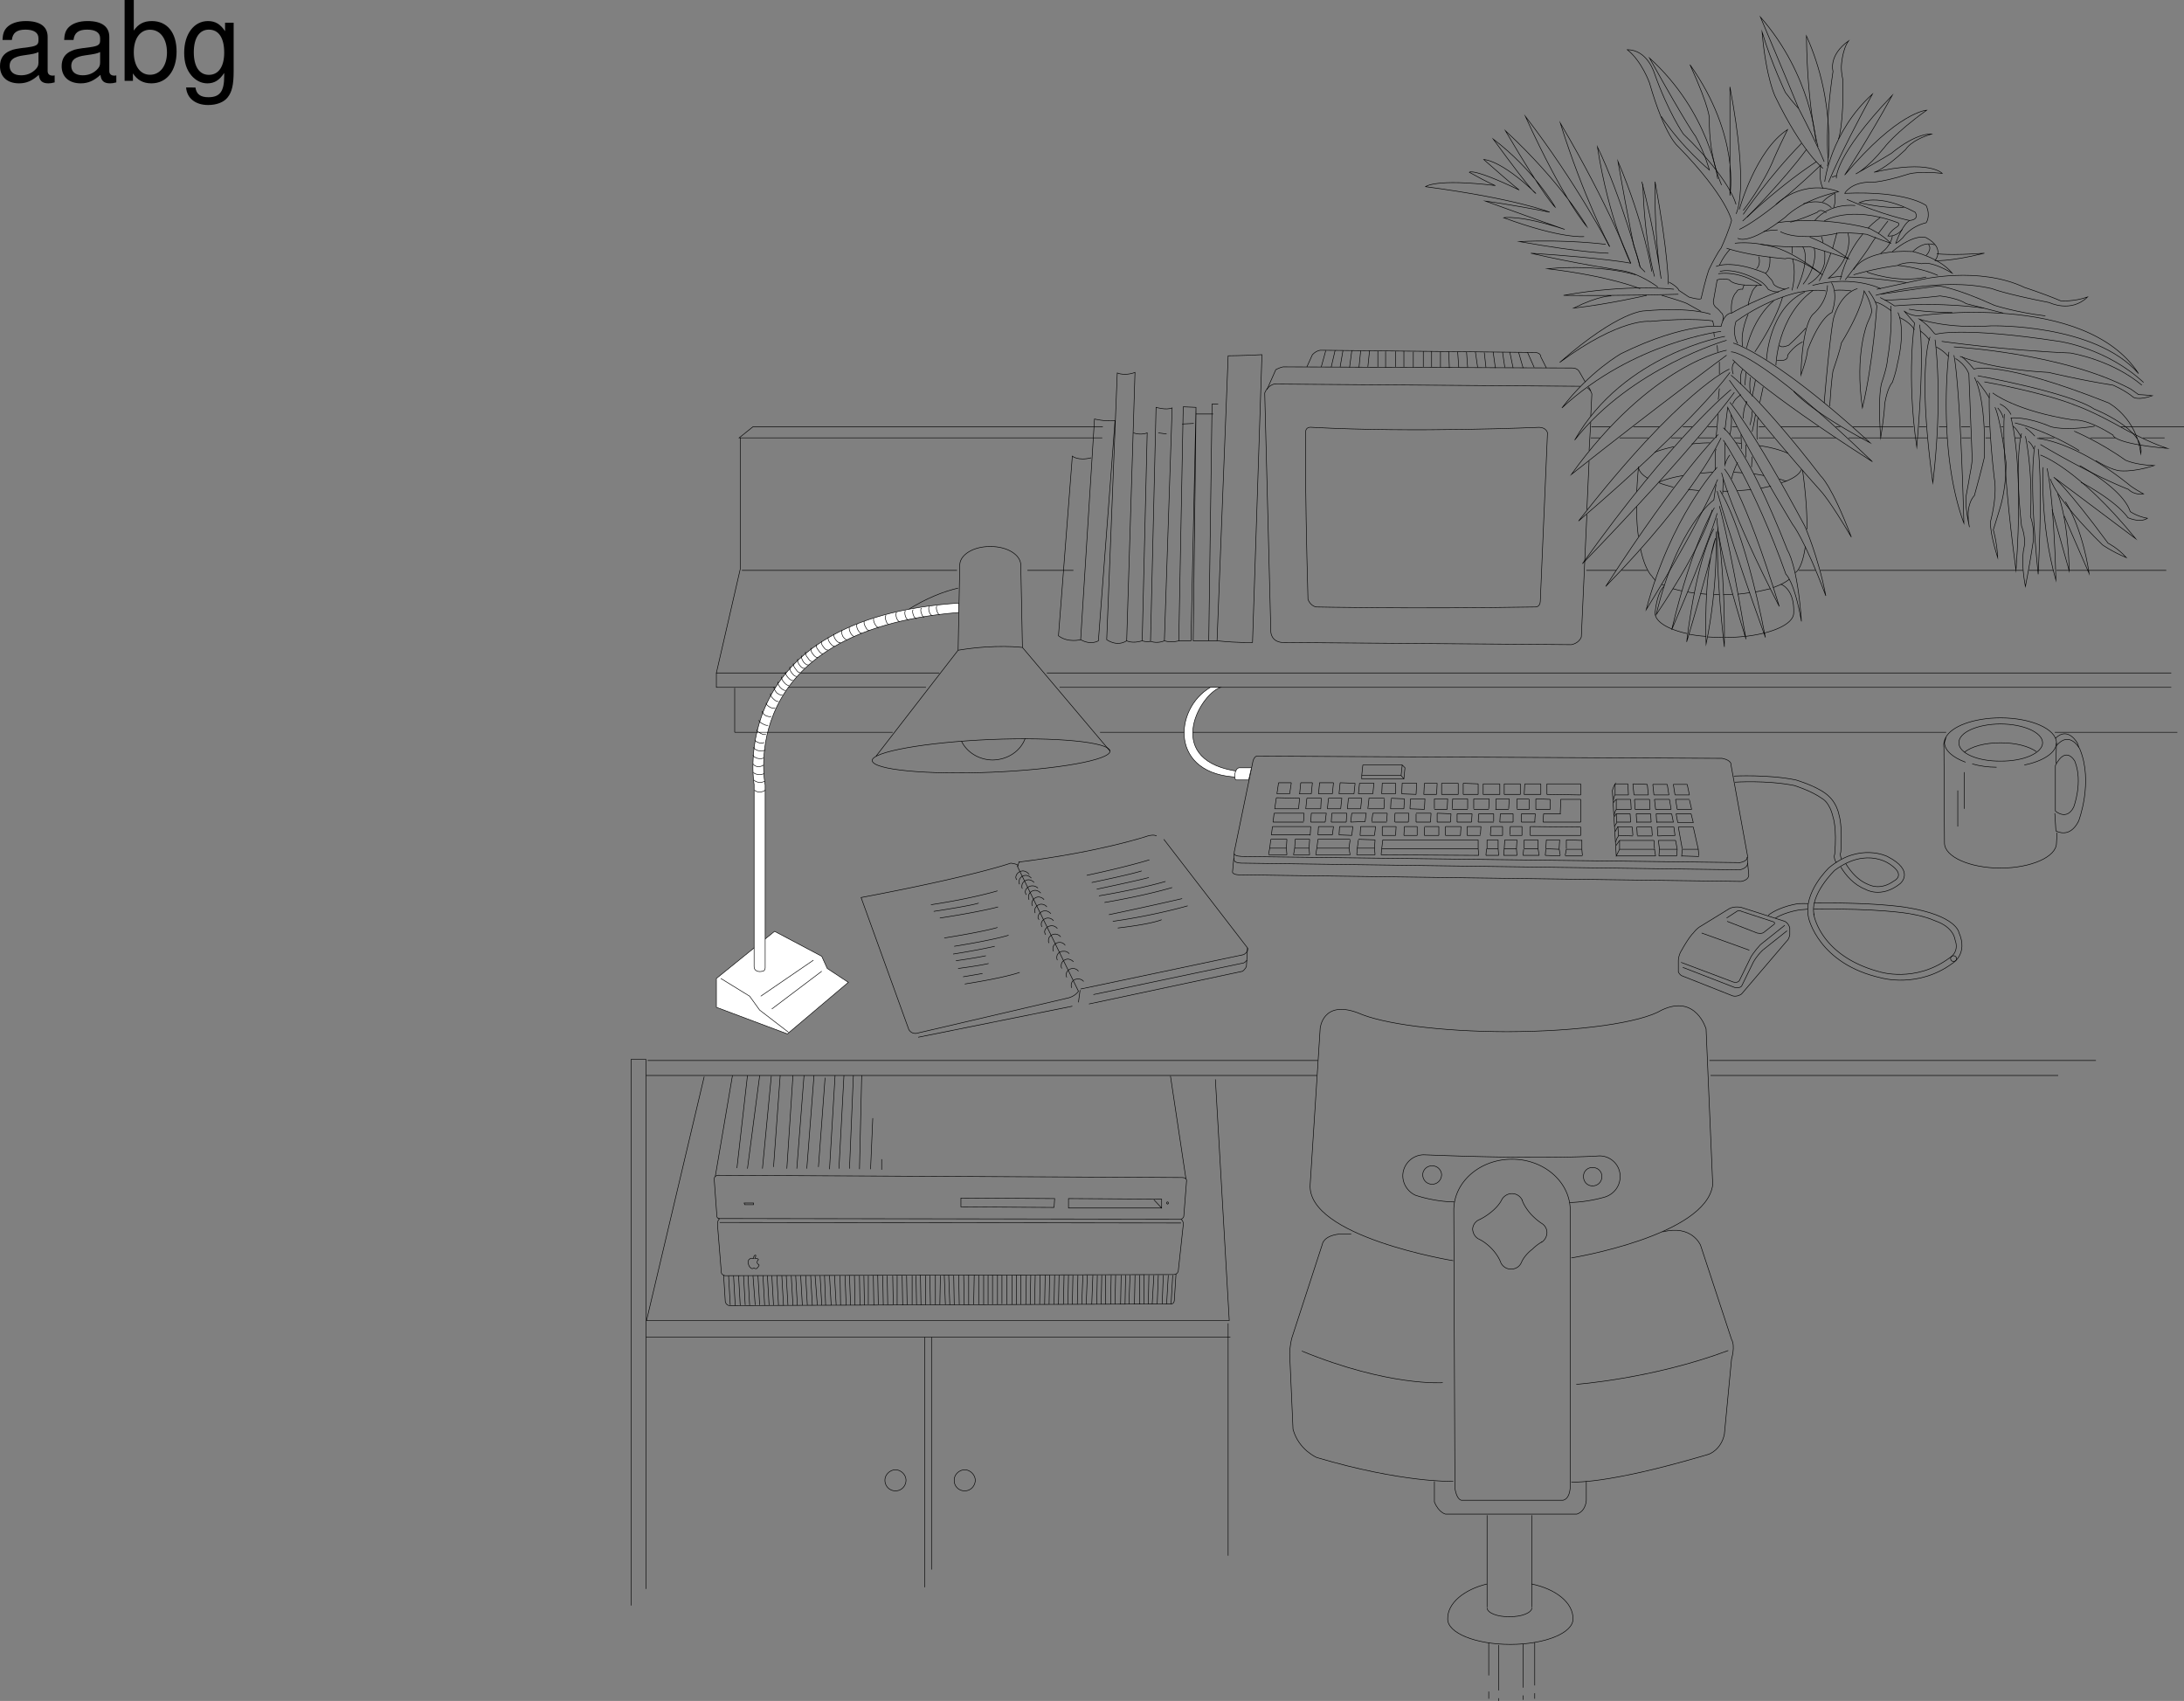 <svg xmlns="http://www.w3.org/2000/svg" xmlns:xlink="http://www.w3.org/1999/xlink" width="393.906" height="306.766"><rect width="100%" height="100%" fill="#808080" stroke="none"/><defs><path id="a" d="M10.703-.984c-.187.046-.265.046-.36.046-.577 0-.905-.296-.905-.828v-6.156c0-1.86-1.36-2.86-3.938-2.86-1.547 0-2.766.438-3.484 1.22-.47.546-.672 1.14-.72 2.187h1.688c.141-1.281.891-1.86 2.454-1.86 1.515 0 2.343.547 2.343 1.547v.454c-.015.718-.375.968-1.734 1.156-2.36.297-2.734.375-3.36.64C1.454-4.921.845-4 .845-2.64.844-.734 2.156.453 4.28.453 5.594.453 6.656 0 7.844-1.078 7.954 0 8.484.453 9.562.453c.36 0 .579-.031 1.141-.172zM7.781-3.297c0 .563-.156.89-.656 1.36-.688.625-1.5.937-2.484.937-1.297 0-2.063-.625-2.063-1.688 0-1.093.719-1.656 2.516-1.906 1.781-.25 2.125-.328 2.687-.593zm0 0"/><path id="b" d="M1.078-14.578V0h1.5v-1.344C3.375-.125 4.438.453 5.906.453c2.75 0 4.547-2.25 4.547-5.734 0-3.407-1.687-5.5-4.469-5.5-1.437 0-2.468.547-3.25 1.719v-5.516zm4.578 5.36c1.86 0 3.063 1.624 3.063 4.124 0 2.375-1.235 4-3.063 4-1.781 0-2.922-1.61-2.922-4.062 0-2.469 1.141-4.063 2.922-4.063zm0 0"/><path id="c" d="M8.078-10.484v1.53C7.234-10.218 6.313-10.78 5-10.78 2.453-10.78.703-8.42.703-5.061c0 1.765.422 3.046 1.313 4.109.78.906 1.78 1.406 2.859 1.406 1.266 0 2.172-.547 3.047-1.875v.547c0 2.797-.781 3.828-2.86 3.828-1.421 0-2.156-.547-2.328-1.75H1.047C1.203 3.141 2.734 4.36 5.016 4.36c1.546 0 2.828-.5 3.5-1.343.796-.97 1.109-2.282 1.109-4.735v-8.765zm-2.922 1.25c1.766 0 2.766 1.468 2.766 4.14 0 2.532-1.016 4.016-2.766 4.016-1.718 0-2.718-1.5-2.718-4.078 0-2.563 1-4.078 2.718-4.078zm0 0"/></defs><path d="m113.805 191.067 18.703-58.902"/><path fill="none" stroke="#000" stroke-miterlimit="10" stroke-width=".1" d="M222.605 153.965c.028.2.227.43 1.403.5"/><path fill="none" stroke="#000" stroke-miterlimit="10" stroke-width=".1" d="m222.305 157.165.3-3.2c-.015-.172 0-.3 0-.3l3.403-16.5c.36-1.016.898-.797.898-.797l83.7.398c1.812.367 1.601 1.2 1.601 1.2l3 16.5c-.04.937-1.402 1.1-1.402 1.1l-89.797-1.1"/><path fill="none" stroke="#000" stroke-miterlimit="10" stroke-width=".1" d="M315.207 155.665c-.04.964-1.402 1.203-1.402 1.203l-89.598-1.203m0 0h-.3c-1.739-.04-1.302-.899-1.302-.899"/><path fill="none" stroke="#000" stroke-miterlimit="10" stroke-width=".1" d="m315.105 154.567.301 3.2c.008 1.026-1.398 1.198-1.398 1.198l-83.301-1.097m0 0-6.902-.102c-1.344.067-1.59-.418-1.5-.601m8.3-16h2.301m1.699 0h2.102m5 0 2.7.101m12.499 0h2.301m.801 0h3m.898 0 2.7.102m.902 0h3m.797 0h2.902m.801 0h2.898m1.102 0h6.097m6.2 0h2.3m.903 0 2.597.097m1 0h2.602m1.098 0h2.5m-74 1.7h2.3m1.7 0h2.203m1.297 0h2.5m1.203 0h2.699m.801 0h2.597m1.602 0h2.5m1.098 0 2.601.101m4.602 0h3m.898 0h2.7m4.699 0h2.902m4.801 0 6.097.102m6.2 0h2.402m1 0h2.598m1 0h2.703m1.097 0h2.602m-74.5.5 4.2.097m8.8 0h2.398m5.301 0 2.399.102m1.101 0h2.602m1.699 0h2.398m.903 0h2.699m1.098 0h2.8m1.2 0h2.402m1.398 0h2.2m1.203 0 2.597.098m11.903 0h2.597m.7 0h2.703m.898 0h2.7m1.101 0h2.5m-74.801 1.703h4.301m1.301 0h2.699m1.199 0h2.399m1.203 0h2.398m1.399 0h2.8m1.2 0h2.402m1.098 0 2.601.097m1.801 0h2.3m.899 0h2.801m1.098 0h2.703m1.199 0h2.398m1.5 0h2.2m1.203 0h2.597m11.903 0h2.699m.699 0h2.7m.999 0h2.801m1.102 0h2.597m-75.3.7h5.402m5 0h2.7m4.698 0h2.602m1.398 0h2.5m1.301 0h2.7m1.101 0 2.5.101m1.098 0h2.703m1.199 0h2.7m1.198 0h2.301m1.5 0h2.5m1.5 0h3.102m10 0h2.5m1.097 0h2.602m1 0h2.8m.798 0h2.703m-75.403 1.5h5.5m1.301 0h2.602m1.097 0h2.7m4.601 0h2.7m1.499 0h2.403m1.398 0h2.602m1.199 0h2.398m1.2 0h2.601m1.199 0h2.801m1.102 0h2.398m1.5 0h2.5m1.399 0h6.8m6.5 0h2.5m1.102 0h2.598m4.8.102h2.801m-75.898.699h6.898m1.399 0h2.703m1.097 0h2.403m1.398 0h2.7m1.199 0h2.5m1.5 0h2.3m1.301 0h2.602m1.199 0h2.8m1.098 0h2.5m1.801 0h2.102m1.398 0h2.102m1.5 0 9.097.098m6.7 0h2.601m.801 0h2.7m4.8 0h2.7m-76.102 1.402h7m1.402 0h2.598m1.203 0 2.297.098m1.5 0h2.601m1.399 0h2.402m1.5 0h2.398m1.301 0h2.602m1.199 0h2.7m1.198 0h2.403m1.797 0h2.203m1.297 0h2.203m1.5 0h9.097m6.801 0 2.602.101m.797 0h2.703m-68.801.602h2.898m1.5 0h2.602m1.5 0h5.8m1.501 0 3 .097m1.398 0h17.2m1.601 0h2m1.199 0h2.2m1.3 0h2.5m1.5 0h2.399m1.203 0 2.797.102m6.8 0h6.2m.8 0h3.102m-73.199 1.398h3m1.5 0h2.597m1.403 0h5.797m1.5 0h3.101m20.301.102h2m1.098 0h2.203m1.398 0h2.5m1.399 0 2.402.098m1.301 0h2.797m6.8 0h6.403m.797 0h3.203m.797 0h3m-77.5 1h3.3m1.2 0h2.902m1.098 0h6.203m1.199 0h3.3m1.098 0 17.602.101m1.301 0h2.297m.902 0h2.398m1.102 0h2.898m1.102 0 2.7.102m.898 0h3.101m6.102 0h7.097m.602 0h3.2m.898 0 3.101.097m-75.801-13.3-.3 2m-.098.703-.3 2m-.102.797-.2 1.601m-.097.801-.203 1.5m-.098.801-.2 1.597-.202 1.102m4.101-12.902-.3 2m1.8.8-.199 1.903m2.199 3.199-.101 1.598m-1.7-9.5-.199 2m2.301-2-.2 2m1.298 0 .203-2h2.5m0 0-.203 2m1.402-2-.2 2m2.899-1.899-.199 1.899m58.5 32.101v-2.101a3.93 3.93 0 0 1 .598-1.797c1.402-2.508 2.101-3.102 2.101-3.102.723-.93 1.301-1.2 1.301-1.2l5.2-3.198c1-.508 2.198-.203 2.198-.203l7.801 2.5c.727.386.899 1.203.899 1.203v1.199c-.172.883-.5 1.098-.5 1.098l-8.2 9.601c-.953.645-1.699.3-1.699.3l-9.101-3.6c-.465-.278-.598-.7-.598-.7zm0 0"/><path fill="none" stroke="#000" stroke-miterlimit="10" stroke-width=".1" d="m321.906 166.868-4.398 3.5c-1.113 1.195-1.703 2.199-1.703 2.199l-2.098 4.3c-.457.54-1.2.2-1.2.2l-9.3-3.5"/><path fill="none" stroke="#000" stroke-miterlimit="10" stroke-width=".1" d="m322.305 167.868-4.399 3.5c-1.168 1.129-1.699 2.199-1.699 2.199l-2.102 4.3c-.511.473-1.3.2-1.3.2l-9.297-3.602m3.398-6.199 8.602 3.102m-4.102-5.801 2-1.3c.36-.122.7.1.7.1l5.8 1.9c.27.14.102.398.102.398l-1.903 1.5c-.382.304-1.199.101-1.199.101l-5.398-2.101m1.398-25.098s5.7-.399 10.7.598c0 0 3.152.968 5.101 2.402m0 0s1.293.629 1.898 3.3c0 0 .723 1.895.301 6.7-.219.453.102 1.2.102 1.2m-1.102 1.198s-4.816 4.489-3.699 9.102m5.801-9.199c.89 1.511 2.383 3.207 4.398 4 0 0 2.828 1.765 6.301-1 0 0 2.813-2.293-2.3-4.903 0 0-5.005-2.55-10.5 2"/><path fill="none" stroke="#000" stroke-miterlimit="10" stroke-width=".1" d="M331.008 155.266c.047.086.129.18.199.3m-5 10.001s1.777 8.305 13.098 10.8c0 0 6.61 1.923 12.8-2.6 0 0 2.946-1.665 1.2-5.602 0 0-.418-3.036-9.399-4.5m-17.801-.7c-.546-.03-1.117-.015-1.699 0m0 0s-3.246.395-5.5 2.102m1.301.5c2.105-1.219 4.598-1.5 4.598-1.5.406-.031.816-.043 1.203-.102"/><path fill="none" stroke="#000" stroke-miterlimit="10" stroke-width=".1" d="M344.305 164.766c2.043.34 3.562.785 4.703 1.3m0 .001c3.414 1.148 3.597 3.398 3.597 3.398.872 2.34-1 3.301-1 3.301m0 0c-6.183 4.567-12.597 2.5-12.597 2.5"/><path fill="none" stroke="#000" stroke-miterlimit="10" stroke-width=".1" d="M352.305 173.368c.332.043.566-.192.601-.5a.59.59 0 0 0-.601-.5c-.246 0-.477.234-.5.5.023.308.254.543.5.5zm-13.297 1.898c-10.899-2.894-11.903-10.5-11.903-10.5m16.801-1.101s-5.402-.946-16.699-.797"/><path fill="none" stroke="#000" stroke-miterlimit="10" stroke-width=".1" d="M327.207 165.067c-.937-3.668 3.7-8.102 3.7-8.102"/><path fill="none" stroke="#000" stroke-miterlimit="10" stroke-width=".1" d="M327.105 163.965c11.598-.183 17.2.801 17.2.801m-13.399-7.801c5.926-4.394 10.102-1 10.102-1m0 0c2.77 1.918.597 2.903.597 2.903m0 0c-2.496 1.816-4.5.699-4.5.699m-5-4.602c.02-.008 0-.03 0-.097 0 0-.312-.692-.097-1.203.324-4.793-.301-6.598-.301-6.598-.43-2.25-1.8-3.402-1.8-3.402-.274-.293-.7-.598-.7-.598-1.98-1.442-5.3-2.402-5.3-2.402-4.981-1.028-11.2-.7-11.2-.7"/><path fill="none" stroke="#000" stroke-miterlimit="10" stroke-width=".1" d="M332.906 155.766c.903 1.461 2.297 3.117 4.2 3.8m-93.899-15.601-.2 1.903m2.598-1.903-.199 1.903m-3.601 0 .203-1.903h-2.403m0 0-.199 1.903m-3.699-1.903-.2 1.903m2.7 0 .098-1.903h-2.598m-.5 2.7-.102 1.5m1.403-1.5-.102 1.601m-4.301 3.102-.097 1.597.097 1.2m1.5-2.797-.097 1.597m2.699-1.597-.102 1.597m1.602-1.597-.2 1.597m.298-3.898-.098 1.5m1.301-2.301.199-1.601h-2.7m3.7 0-.102 1.601m.403.801-.203 1.5m1.3-1.5-.097 1.5m2.5-1.5-.203 1.598m-.899-4-.101 1.601m1-1.601-.2 1.601m0 0 2.602-.101.2-1.5h-2.602m1.601 2.402-.101 1.598m-1.797.8-.203 1.5m1.703-1.5-.203 1.5m3.203-1.5-.102 1.5m.199-3.898-.199 1.598m-.301-4-.199 1.5m-.699-2.297.2-1.801v-.102h2.8m-2.102-.8.2-1.899h-2.598m4.5 2.801-.102 1.8m1.301-1.8-.101 1.8m.902-2.702v-1.899h-2.402l-.098 1.899m4.098.902-.098 1.8m.898.798-.097 1.601m-2.403-1.601-.097 1.601m-1.301-1.601-.102 1.5m-.8.902v1.598m.101.8-.199 1.602h17.398m-14.8-4-.098 1.598m1.598-1.598-.098 1.598m2.398-1.598v1.598m1.301-1.5v1.5m2.602-1.598v1.598m-1.403-4-.097 1.601m-2.602-1.5v1.5m-1-4.199-.101 1.8m2.703-1.8-.102 1.898m-1.5-2.699.102-1.898v-.102h-2.602l-.101 1.899m51.5-1.7.402 1.903m0 .898.398 1.7m-.097.8.398 1.602m0 .797.899 4m-4.5-11.7.3 1.903m.102.797.3 1.8m-.202.801.3 1.602m.102.797.7 3.902m-1.2-1.5.3 1.598m-3.601-4h3l.2 1.5-3.098.101m2.5-4 .297 1.5h-3m2.3-4.101.301 1.8m-.699-4.5.3 1.903m-2.902-1.903.2 1.903m.101.797.2 1.8m.101.801.098 1.602m.101.797.102 1.601m.097.801.2 1.598m-1-1.598.101 1.5m-.5-3.902.102 1.5m-.301-3.899.098 1.5m-.297-4.101.098 1.8m-.501-4.5.2 1.903m-2.797-2 .199 2m.098.797.101 1.8m-.801-1.8.102 1.8m-.602-4.597.102 2m1.398 3.398.102 1.602m-1.199-1.602.098 1.5m.3.899.102 1.5m.699-1.5.098 1.5m-10.2-9.297v2m6.2-.102v-1.898a5.456 5.456 0 0 0-.5 1.199l.703 11.8.597-1.202m-.597-9v1.8m0 .801.098 1.602m.499 3.199v1.598m-.3-4.098.101 1.7m-6.801-6.602v4.101m0 .899v1.5m.2.8v1.7m-28.399-11.899-.101 1.899v.101h2.3m.102-2-.102 2m.903-2v2m1.097.801-.097 1.898m-2.301-1.898v1.8m.5.798v1.601m2.5-1.5-.102 1.5m.403-4.199-.102 1.8m1.102-4.601v2m.898-2v2m.801.801v1.8m-1.902.899v1.5m-2.098.801v1.598m2.801-1.598-.102 1.598m1.199-1.598v1.598m.903-3.899-.102 1.5m1.199 3.199v1.602m.5-4-.097 1.5m-.403-9.199v1.898m3.903-1.898v1.898h-3v-1.898m3.797 0v1.898m2.902-1.898v1.898m-.602.801v1.8m-1.398-1.8-.102 1.8m-2.3-1.8v1.898m-1.2-1.898-.097 1.8m-2.703-1.8v1.8m.902.899-.102 1.5m2.801-1.5v1.399m1.199-1.399-.097 1.5m2.398-1.5v1.5m-4.699 3.199v1.602m.699-4-.101 1.598m2.203-1.598v1.598m-.801.8v1.602m1.199-1.602-.101 1.602m2.3-1.602-.097 1.602m-1.102-4-.101 1.5m2.203-1.5v1.598m.398.8v1.602m.102-11.699-.102 1.898h3m0-1.898v1.898m1.102-1.898v1.898m.597.899v1.8m-2.597-1.898v1.898m-1.203-1.8v1.8m-1.399.801v1.5m2.5-1.5-.101 1.5m1.601-1.5-.101 1.5m3.101-1.5.102-2.601h3.597m-9.097 4.902v1.598m1.398.8v1.602m1.5-1.602-.101 1.602m2.5-1.602-.098 1.602m1.301-1.602v1.602m-37.301-11.801-.2 1.899m.798-5.2h7.101m-7.301 1.903h7.102m.5.597.2-2-.5-.5-.2 1.903.5.597h-7.602v-.597l.2-1.903m-9.7 15 .102 1.2m-2.699-1.2-.203 1.2m4.203-1.2-.203 1.2m6-1.2.203 1.2m1.297-1.2-.098 1.2m3.199-1.2.102 1.2m1.199-1.098-.102 1.098m17.5-1.098.102 1.2m1.398-1.2-.097 1.2m2.199-1.2.098 1.2m3.203-1.2.098 1.2m3.8-1.2.2 1.2m-6.301-1.2-.098 1.2m3.598-1.102-.098 1.101m4.098-1.101-.098 1.101m3.801-1.101-.203 1.101m-1.098-1.199.2 1.2m3.898-1.102.101 1.101m13-1.101.2 1.203m.699-1.203-.098 1.203m3.301-1.203-.102 1.203m1-1.102-.101 1.2m3-1.301.101 1.203"/><path fill="none" stroke="#000" stroke-miterlimit="10" stroke-width=".1" d="M291.305 143.266c-.301.547-.297 1-.297 1m.5-.101c-.434.359-.5.601-.5.601m.898 6c-.386.488-.5 1.102-.5 1.102m.102-5.903c-.309.48-.403 1.102-.403 1.102m.403-.301c-.336.516-.301.5-.301.5m.398 1.102c-.355.488-.398.699-.398.699m.598 0c-.313.574-.5.898-.5.898m.8 1.602c-.367.48-.597.898-.597.898m-5.203-82.5c.691.399.8 1.102.8 1.102l-.199 4m0 1.098-.3 5.101m-.001 1.899-.398 8.8m0 .801-1 22.102c-.437 1.199-1.8 1.398-1.8 1.398l-52.2-.398c-1.969-.192-2-1.903-2-1.903l-1.102-43.097c.547-1.371 1.7-1.602 1.7-1.602l55.203.399"/><path fill="none" stroke="#000" stroke-miterlimit="10" stroke-width=".1" d="M236.605 77.067c18.547 1.004 41 0 41 0 1.32.027 1.5 1 1.5 1l-1.3 30.398c-.047.977-.797 1-.797 1-22.633.368-39.602 0-39.602 0-1.152-.218-1.5-1.398-1.5-1.398-.629-22.594-.398-30.402-.398-30.402.16-.766 1.097-.598 1.097-.598zm-8.097-6.801 1.597-3.601c.692-.383 1.301-.5 1.301-.5l52.2.203c.874.007 1.199.597 1.199.597l1.101 1.903m.602.898.398.7"/><path fill="none" stroke="#000" stroke-miterlimit="10" stroke-width=".1" d="m235.707 66.165 1-2.2c.836-.875 1.598-.8 1.598-.8l38.601.402c1.047.082 1 .8 1 .8l1 2m-3.398-2.8 1.199 2.7m-2.801-2.7.801 2.8m-2.402-2.902.601 2.903m-1.898-2.801.398 2.7m-2.101-2.802.402 2.903m-2-2.801.3 2.7m-1.902-2.802.403 2.801m-2-2.801.199 2.801m-1.801-2.801.2 2.801m-1.801-2.801.101 2.903m-1.601-2.903v2.801m-1.598-2.898v2.797m-1.5-2.797v2.797m-1.801-2.7v2.801m-1.699-2.898v2.797m-1.5-2.797v2.797m-1.801-2.797v2.898m-1.398-3v2.899m-1.5-2.899-.301 2.899m-1.301-2.899-.3 3m-1.301-3-.399 3m-1.199-3-.5 2.899m-.902-3-.7 3m-1-2.899-.8 2.899m122.5 71.101c4.187.043 7.57-1.46 7.601-3.3-.031-1.876-3.414-3.38-7.601-3.4-4.164.02-7.547 1.524-7.5 3.4-.047 1.84 3.336 3.343 7.5 3.3zm0 0"/><path fill="none" stroke="#000" stroke-miterlimit="10" stroke-width=".1" d="M365.105 137.965c3.418-.687 5.774-2.23 5.801-4-.027-2.488-4.531-4.488-10.101-4.5-4.864.012-8.93 1.551-9.899 3.602m4.801 4.699c1.348.387 2.844.598 4.398.602"/><path fill="none" stroke="#000" stroke-miterlimit="10" stroke-width=".1" d="M367.305 135.567c-1.344-.969-3.746-1.617-6.5-1.602-2.79-.015-5.235.66-6.5 1.7m16.601-1.7-.101 3.7m-.098.402v8.2m-.102.398.2 3.203m.203.297-.102 1.902c-.027 2.469-4.531 4.469-10.101 4.5-5.547-.031-10.051-2.031-10.098-4.5l-.102-17.3s-.183-.669.301-1.7c.188-.285-.152.578-.199.898.047 1.399 1.527 2.664 3.8 3.5m16.2.602c1.914-3.746 3.5-.8 3.5-.8 1.535 3.773-.2 8.3-.2 8.3-1.273 2.527-3.3.7-3.3.7"/><path fill="none" stroke="#000" stroke-miterlimit="10" stroke-width=".1" d="M370.906 134.465c2.418-2.832 4.2.602 4.2.602 2.496 5.941-.2 13-.2 13-1.27 2.527-3 2.332-4.101 1.8"/><path fill="none" stroke="#000" stroke-miterlimit="10" stroke-width=".1" d="M370.707 133.165c2.297-2.297 4 .902 4 .902.086.25.168.469.2.7m-21.802 7.8v6.5m1.2-9.801v6.602m-126.7-81.903c-3.613.188-6.097.2-6.097.2l-2 51.402c4.027.414 6.398.3 6.398.3zm-7.898 8.903h-1.102l-.597 42.699h1.5"/><path fill="none" stroke="#000" stroke-miterlimit="10" stroke-width=".1" d="M218.805 74.665h-3.098l-.5 40.902h2.8m-2.3-40.902v-1.2l-2.3-.097-.802 42.199h2.2l.902-42.102m-14.199-6.199c1.531.602 3.199-.101 3.199-.101l-1.5 48.402c-1.8 1.156-3.602-.2-3.602-.2zm-.403 8.602c-1.925.164-3.699-.301-3.699-.301l-2.5 39.8c1.899 1.06 3.2.2 3.2.2zm0 0"/><path fill="none" stroke="#000" stroke-miterlimit="10" stroke-width=".1" d="M196.805 82.567c-2.38.594-3.399-.3-3.399-.3l-2.5 32.398c1.739 1.316 4 .703 4 .703m16.5-41.801c-1.09.46-2.898-.102-2.898-.102l-1 42.2c1.324.464 2.5-.098 2.5-.098zm1.801 2.898 2.098-.097m-5.297 39.199c1.347.414 2.597 0 2.597 0m-8.199-37.5c1.457.492 2.5 0 2.5 0l-.898 37.5c-1.781.562-2.801 0-2.801 0m2.801 0c.746.266 1.5.098 1.5.098m1.398-37.598 1.5.2m-31.5 60.999c11.793-.496 21.32-2.21 21.301-3.8-.117-1.657-9.754-2.571-21.602-2.098-11.792.511-21.32 2.226-21.3 3.797.117 1.671 9.754 2.59 21.601 2.101zm0 0"/><path fill="none" stroke="#000" stroke-miterlimit="10" stroke-width=".1" d="m158.008 136.368 14.797-19.102c6.843-1.137 11.601-.5 11.601-.5l15.801 18.7m-27.402-18.2.3-15.398m11 0c-.039-1.832-2.484-3.336-5.5-3.301-3.015-.035-5.46 1.469-5.5 3.3m11-.101.301 15"/><path fill="none" stroke="#000" stroke-miterlimit="10" stroke-width=".1" d="M173.406 133.665c.965 1.996 3.13 3.367 5.602 3.402 2.77-.035 5.078-1.64 5.898-3.902m-55.301 78.8 83.602.403c.898.008.8.597.8.597l-.5 6.403c-.136.457-.5.5-.5.5l-83-.102c-.573.094-.702-.3-.702-.3l-.5-6.9c.09-.64.8-.6.8-.6zm0 0"/><path fill="none" stroke="#000" stroke-miterlimit="10" stroke-width=".1" d="M213.008 219.868c.554.449.398 1.097.398 1.097l-.898 8.301c-.168.602-.801.602-.801.602l-80.902.199c-.559-.055-.7-.5-.7-.5l-.699-8.7c-.008-.902.399-1.1.399-1.1m0 .698 83.203.102"/><path fill="none" stroke="#000" stroke-miterlimit="10" stroke-width=".1" d="m212.105 229.766-.3 4.7c-.028.663-.5.699-.5.699l-79.797.3c-.672-.18-.703-.8-.703-.8l-.297-4.7m-1.5-17.8 3.097-18.2m79 .102 2.801 18.598m-82.199 22.703-.3-5.301m1.198 5.398-.3-5.398m1.203 5.398-.301-5.398m1.199 5.301-.3-5.301m1.101 5.398-.3-5.398m1.3 5.301-.402-5.301m1.203 5.301-.301-5.301m1.199 5.301-.3-5.301m1.101 5.301-.3-5.301m1.101 5.301-.301-5.301m2.098 5.301-.297-5.301m-.602 5.301-.3-5.301m1.999 5.301-.3-5.301m1.203 5.301-.301-5.301m1.098 5.301-.297-5.301m1.199 5.301-.3-5.301m1.198 5.301-.3-5.301m1.203 5.301-.301-5.301m1.199 5.301-.398-5.301m1.898 5.301-.199-5.301m-.5 5.301-.3-5.301m1.999 5.301-.3-5.301m1.199 5.301-.297-5.301m1.097 5.301-.097-5.301m1.097 5.301-.199-5.301m1 5.301-.199-5.301m1 5.301-.102-5.301m1 5.301-.097-5.301m.898 5.301-.101-5.301m.8 5.199v-5.2m1 5.302-.097-5.301m.898 5.199-.101-5.3m1 5.402-.098-5.301m.898 5.199-.097-5.2m1.097 5.2-.097-5.2m.797 5.302v-5.301m1 5.301-.098-5.301m.898 5.199-.097-5.2m1 5.2v-5.2m.797 5.2-.098-5.2m.898 5.302-.097-5.403m1.797 5.403-.098-5.301m-.801 5.301v-5.301m1.801 5.199v-5.3m.801 5.3.098-5.2m.902 5.2-.203-5.3m1 5.402-.2-5.403m1 5.403-.097-5.301m1 5.199-.102-5.3m1 5.3-.101-5.3m.902 5.3v-5.3m.898 5.3.102-5.3m.801 5.3v-5.3m.898 5.3v-5.3m.801 5.3v-5.3m.801 5.3v-5.3m.898 5.3v-5.3m.801 5.199v-5.2m.898 5.301v-5.3m.903 5.3v-5.3m.797 5.3v-5.3m.8 5.3v-5.3m.903 5.3.098-5.3m.699 5.3.101-5.3m.699 5.3.102-5.3m.801 5.3.098-5.3m.8 5.3.102-5.3m.699 5.3.098-5.3m.8 5.3.102-5.3m.699 5.3.102-5.3m.797 5.199.101-5.2m.699 5.301.102-5.3m.699 5.3.102-5.3m.797 5.199.101-5.2m.699 5.2.2-5.2m.601 5.301.2-5.3m.8 5.199.2-5.2m.699 5.301.101-5.3m.699 5.199.102-5.2m.699 5.2v-5.2m.899 5.2.101-5.2m.699 5.2.102-5.2m.898 5.2.102-5.2m.699 5.2.102-5.2m.597 5.2.2-5.2m.8 5.2.102-5.2m.801 5.2v-5.2m.797 5.2v-5.297m.8 5.297.102-5.2m.598 5.2.3-5.2m.602 5.2.2-5.2m.698 5.2.2-5.2m.601 5.2.301-5.2m.5 5.2.3-5.2m-3.402-13.597 1.403 1.5v-1.602l-16.801-.101v1.703h16.8m1.098-.703c.06-.043.137-.118.102-.2a.152.152 0 0 0-.102-.199c-.128.012-.203.086-.199.2-.004.077.07.156.2.199zm-76.3.101h1.601v-.3h-1.699zm1.8 9.699s.254-.105.602.102c0 0 .16.055 0 .2 0 0-.418.444.098.8 0 0 .047.004.101.098 0 0-.008.171-.398.601 0 0-.133.078-.402 0 0 0-.082-.144-.301 0 0 0-.196.11-.399-.101 0 0-.36-.16-.5-1 0 0 .012-.45.301-.598 0 0 .18-.215.5-.102.102.067.2 0 .2 0-.009-.527.3-.597.3-.597.145-.012.098.097.098.097-.035.34-.2.5-.2.5-.05.012 0 0 0 0zm54-9.199.102-1.601-16.902-.098v1.598l16.8.101m-57.199-7.101 1.899-16.7m0 16.801 2.203-16.8m.5 16.8 1.597-16.7m.403 16.399 1.199-16.5m1.199 16.801 1.102-16.8m.699 16.8 1.3-16.8m.501 16.8 1.297-16.8m.8 16.499 1.2-16.097m.8 16.5 1-16.903m.7 16.801.902-16.8m1 16.8.7-16.8m1.101 16.902.398-16.903m1.602 16.903.398-9.203m1.602 9.3v-1.898m-29.5 10.699c.015-.012.027-.031 0-.101m-13 66.902v-95.5h-2.703v98.5m2.703-95.602h121m71 0h62.699m-254.402-2.699h120.902m70.598 0h69.703m-261.5 49.899h105.398"/><path fill="none" stroke="#000" stroke-miterlimit="10" stroke-width=".1" d="M116.605 238.165h105.102l-2.5-43.5m-52.402 46.5v45.101m1.203-45.101v41.902m6-14.199c1.008.027 1.855-.82 1.898-1.903-.043-1.004-.89-1.851-1.898-1.898-1.078.047-1.926.894-1.903 1.898a1.836 1.836 0 0 0 1.903 1.903zm-12.5 0c1.035.027 1.883-.82 1.898-1.903-.015-1.004-.863-1.851-1.898-1.898-1.051.047-1.899.894-1.903 1.898.004 1.082.852 1.93 1.903 1.903zm-44.903-30.703zm0 0 10.403-44m28.297-32.297c20.48-3.864 27-6.203 27-6.203 1.797.261 1.203.601 1.203.601l11 22.5c-.606.922-1.801 1.2-1.801 1.2l-27 6.3c-1.293.45-1.8-.601-1.8-.601zm0 0"/><path fill="none" stroke="#000" stroke-miterlimit="10" stroke-width=".1" d="M183.508 156.266c.297-.785.297-.8.297-.8s-.149-.133 0 0c.148.163 0 0 0 0m0-.001c14.777-1.84 23.203-4.699 23.203-4.699 1.152-.336 1.597 0 1.597 0m1.301.602 15.102 19.597c.156.778-.703 1.2-.703 1.2l-29.399 6.203"/><path fill="none" stroke="#000" stroke-miterlimit="10" stroke-width=".1" d="m225.008 170.965-.203 3.301c-.164.52-.7.899-.7.899l-27.699 5.902"/><path fill="none" stroke="#000" stroke-miterlimit="10" stroke-width=".1" d="m197.207 179.368 27.098-5.703c.41-.215.601-.5.601-.5m-30.101 5.402-.297 2.2m-1.102.698-27.8 5.602m2.3-23.902c7.582-1.149 12-2.5 12-2.5m-11.5 3.703c7.528-1.164 8.102-1.5 8.102-1.5m-7 2.699c7.613-1.176 10.5-2 10.5-2m-9.703 5.598c7.562-1.211 9.601-1.899 9.601-1.899m-7.801 3.399c7.543-1.223 9.801-2 9.801-2m-10 3.402c4.844-.77 7.5-1.402 7.5-1.402m-7 2.601c3.528-.484 5.399-.898 5.399-.898m-5 2.297c4.168-.547 5.5-.899 5.5-.899m-4.598 2.399c2.078-.34 3.5-.598 3.5-.598m-3.199 1.898c7.57-1.195 9.898-2.097 9.898-2.097m12.102-17.5c7.695-1.645 11.297-2.801 11.297-2.801m-10.399 4.098c7.688-1.606 9-2.098 9-2.098m-8.101 3.301c7.68-1.621 9.402-2.102 9.402-2.102m-9 3.301c7.875-1.332 12-2.602 12-2.602m-11 3.801c7.84-1.344 12.2-2.7 12.2-2.7m-11.399 4.899c7.707-1.613 13.199-2.898 13.199-2.898m-12.5 4.098c7.75-1.106 13.5-2.797 13.5-2.797m-12.602 4c6.407-.75 7.903-1.5 7.903-1.5m-24-8.301a1.525 1.525 0 0 0-1-.5c-.715.027-1.262.535-1.301 1.2.04.132.078.296.2.398"/><path fill="none" stroke="#000" stroke-miterlimit="10" stroke-width=".1" d="M186.008 158.368a1.443 1.443 0 0 0-1-.5c-.696.027-1.242.535-1.203 1.199-.04.133 0 .297.101.398"/><path fill="none" stroke="#000" stroke-miterlimit="10" stroke-width=".1" d="M186.508 159.165c-.23-.29-.59-.47-1-.5-.676.03-1.223.539-1.203 1.203a.55.55 0 0 0 .101.398m2.801-.101c-.262-.23-.621-.41-1-.399-.703-.012-1.254.496-1.3 1.102.046.191.089.355.198.5"/><path fill="none" stroke="#000" stroke-miterlimit="10" stroke-width=".1" d="M187.707 161.067a1.525 1.525 0 0 0-1-.5c-.687.039-1.234.547-1.2 1.2-.034.148.005.312.099.5m2.699-.001c-.207-.289-.567-.473-1-.5-.653.027-1.203.535-1.2 1.2-.004.136.04.3.102.402m2.598.199c-.188-.29-.547-.473-1-.5-.633.027-1.184.535-1.2 1.2.016.136.06.3.102.398m2.801.101a1.405 1.405 0 0 0-1-.5c-.703.016-1.254.524-1.301 1.2.047.124.09.288.2.402m2.601.199c-.203-.305-.563-.484-1-.5-.649.015-1.2.523-1.203 1.098.004.222.047.386.101.5m2.801.3c-.27-.328-.629-.507-1-.5-.715-.008-1.266.496-1.3 1.102.034.195.077.36.198.5m2.7.398a1.305 1.305 0 0 0-1-.5c-.68.012-1.23.52-1.2 1.102-.03.219.008.383.102.5m2.898.398a1.175 1.175 0 0 0-1-.5c-.664-.004-1.214.504-1.199 1.102a.835.835 0 0 0 .102.5m2.797.398a1.134 1.134 0 0 0-1-.398c-.66-.043-1.211.465-1.2 1.098a1.13 1.13 0 0 0 .102.5m2.898.3c-.234-.277-.597-.457-1-.5-.68.043-1.23.551-1.199 1.2-.031.148.012.312.102.5m3 .5c-.211-.305-.57-.489-1-.5-.656.011-1.207.52-1.203 1.101-.004.219.039.383.101.5m3 .699a1.207 1.207 0 0 0-1-.398c-.664-.031-1.215.476-1.199 1.098a.997.997 0 0 0 .098.5m93.703-101.2h3.398m4.199 0h4.7m4.203 0h1.699m2.801 0h1.597m2.801 0h.899m3.902 0h1.098m2.902 0h6.8m3.098 0h.801m2.301 0h10.898m1 0h1.301m2.301 0h1.398m2.602 0h1.598m2.703 0h.797m2.101 0h.399m21.203 0h11.398m-195.101 2h-65.5l2.5-2h63.101m88 2h1.7m3.499 0h5.2m4.101 0h1.899m3 0h2.8m3.602 0h1.2m3.3 0h2.8m3.098 0h8m2.301 0h14.2m1.902 0h1.699m2.598 0h1.601m2.699 0h.903m2.199 0h.2m1.999 0h.899m3.402 0h2.8m6.501 0h4.5m5 0h3.898m-123.601 141a1.967 1.967 0 0 0-1.2 1.7c.047.796.461 1.453 1.102 1.8m11.301.602a2.14 2.14 0 0 0 1-1.8 1.945 1.945 0 0 0-.903-1.602m-7.398 7.101c.332.652 1.031 1.137 1.8 1.102a1.937 1.937 0 0 0 1.9-1.203m.101-11.297a2.03 2.03 0 0 0-1.801-1.102c-.77-.004-1.426.418-1.8 1m-4.102 3.699c.656-.3 1.48-.804 2.3-1.5.825-.691 1.473-1.468 1.801-2.199"/><path fill="none" stroke="#000" stroke-miterlimit="10" stroke-width=".1" d="M278.105 223.965a8.52 8.52 0 0 0-1.699 1.301c-1.023.781-1.68 1.668-2 2.399m-3.699.101c-.262-.746-.789-1.601-1.5-2.398-.809-.887-1.785-1.594-2.5-1.903m7.801-7.097c.25.797.86 1.754 1.597 2.597.672.72 1.403 1.325 2 1.7"/><path fill="none" stroke="#000" stroke-miterlimit="10" stroke-width=".1" d="M283.207 218.266c-.008-5.074-4.71-9.21-10.5-9.2-5.809-.01-10.512 4.126-10.5 9.2l.2 50.102c.343 2.199 1.198 2.199 1.198 2.199h18.301c1.336-.297 1.301-2.5 1.301-2.5zm-24.902-4.699c.918.023 1.668-.73 1.703-1.7-.035-.886-.785-1.636-1.703-1.6a1.634 1.634 0 0 0-1.7 1.6c.008.97.762 1.723 1.7 1.7zm28.902.301a1.638 1.638 0 0 0 1.7-1.703c.023-.887-.727-1.637-1.7-1.598a1.55 1.55 0 0 0-1.602 1.598c-.035.968.715 1.722 1.602 1.703zm0 0"/><path fill="none" stroke="#000" stroke-miterlimit="10" stroke-width=".1" d="M262.305 216.766s-3.196.047-7-1.2a3.913 3.913 0 0 1-2.297-3.5 3.827 3.827 0 0 1 3.797-3.8c22.5.899 31.601.2 31.601.2 2.121-.04 3.813 1.656 3.801 3.699.012 1.746-1.113 3.187-2.7 3.703-3.445 1.015-6.402 1-6.402 1"/><path fill="none" stroke="#000" stroke-miterlimit="10" stroke-width=".1" d="M283.406 226.868s24.336-3.97 25.5-13.203l-1.199-28.098s-1.82-6.324-8-3.402c-3.754 2.265-14.824 3.87-27.902 3.902-12.09-.031-22.465-1.406-26.899-3.402-6.363-2.383-6.8 2.8-6.8 2.8l-1.801 28.102c-.735 9.48 25.8 13.8 25.8 13.8"/><path fill="none" stroke="#000" stroke-miterlimit="10" stroke-width=".1" d="M299.906 222.165c5.239-1.344 6.801 2.402 6.801 2.402l5.598 17c.71 1.23 0 3.5 0 3.5l-1.297 13.598c-.59 2.843-2.801 3.601-2.801 3.601-18.879 5.629-24.8 5-24.8 5"/><path fill="none" stroke="#000" stroke-miterlimit="10" stroke-width=".1" d="M311.707 243.567c-13.617 5.098-27.402 6.098-27.402 6.098m-40.598-27.098h-2.2c-2.816.332-3 1.8-3 1.8l-5.5 16.9c-.405 1.53-.402 2.898-.402 2.898l.602 13.601c1.027 3.742 4.3 5.102 4.3 5.102 15.438 4.582 24.598 4.297 24.598 4.297"/><path fill="none" stroke="#000" stroke-miterlimit="10" stroke-width=".1" d="M234.805 243.665c15.617 6.41 25.402 5.703 25.402 5.703m-1.5 17.797v3.703c.773 1.93 2 2.199 2 2.199h23.7c1.656-.567 1.698-2.5 1.698-2.5v-3.402m-17.898 6.101v16.602m8.098-16.602v16.602m7.402 2.097c.035-2.922-3.086-5.398-7.5-6.3m-8 0c-4.168 1.015-7.148 3.445-7.102 6.3m11.301 0zm0 0"/><path fill="none" stroke="#000" stroke-miterlimit="10" stroke-width=".1" d="M261.105 291.965c-.046 2.54 5.032 4.606 11.301 4.602 6.258.004 11.336-2.063 11.301-4.602m-15.5-2c.004.895 1.805 1.649 4 1.602 2.254.047 4.055-.707 4.098-1.602m-6 6.7v8.203m0 1.398v.5m4.402-10.301v7.903m0 1.398v.8m2.098-10.3v7.7m0 1.402v1m-8.297-10.102v5.899m0 2.902v1.3m-104.903-196.3c3.43-2.192 6.73-3.438 9.2-4m218.8 15.301h-202.8m-19.399 0h-40.199v2.597h37.8m31.399 8.102h152.602m19.597 0h22.102m-2-29.199h-19.8m-.501 0h-4.5m-1 0h-36.601m-.899 0h-3m-27.301 0h-4.597m-1 0h-5.403m-92.5 0h-8.3m104.3 2.898c16.489-16.887 20.801-26.8 20.801-26.8m-20.801 26.8c13.52-20.898 20.301-27.398 20.301-27.398m2.899-7.602s-6.711 9.5-27.399 30.899c16.531-23.18 26.801-31.399 26.801-31.399m-2.5 14s-8.363 8.918-12.8 25.7c9.632-15.594 12.898-23.5 12.898-23.5"/><path fill="none" stroke="#000" stroke-miterlimit="10" stroke-width=".1" d="M308.805 91.965s-1.227 5.676-10.098 18.903c3.824-16.047 10.398-20.703 10.398-20.703l.403-2.797m2.398-20.801s-8.633 3.601-27.199 27.398c21.684-18.601 27.3-26.8 27.3-26.8m-.601-4s-13.629 2.398-28 22.402c15.856-12.578 28-21.5 28-21.5"/><path fill="none" stroke="#000" stroke-miterlimit="10" stroke-width=".1" d="M311.105 60.665s-18.226 3.117-27.097 18.703c10.207-13.063 27.398-18 27.398-18"/><path fill="none" stroke="#000" stroke-miterlimit="10" stroke-width=".1" d="M310.406 59.766s-15.894 1.938-28.699 13.8c5.082-6.663 10.7-9.8 10.7-9.8 11.757-5.773 18-4.898 18-4.898.59-2.512 1.898-2.403 1.898-2.403 4.332-2.484 10.402-4.597 10.402-4.597m-11.902 25.297s3.754 2.21 11.601 22.101c0 0 1.805 2.68 2.5 12.8-1.289-7.296-2.8-8.5-2.8-8.5-5.766-16.171-11.301-24.198-11.301-24.198m.203 5.199s3.402 3.57 9.898 24.8c-8.87-17.222-10.398-24.1-10.398-24.1m1.699-17.602s5.621 4.433 16.2 18.203c0 0 1.894 1.527 5.5 11-3.903-6.653-5.5-8.301-5.5-8.301-12.067-13.5-16.5-20-16.5-20m-1.7 19.898s4.203 5.907 8.2 26.5c-6.52-18.066-8.7-26.398-8.7-26.398m-.5 3s-3.855 5.926-7.7 22c6.962-16.223 8.2-21 8.2-21"/><path fill="none" stroke="#000" stroke-miterlimit="10" stroke-width=".1" d="M309.105 95.368s-3.011 4.945-4.898 20.398c3.223-10.7 5.2-18.7 5.2-18.7s-2.126 5.028-1.7 19.099c2.25-10.801 1.8-20.297 1.8-20.297"/><path fill="none" stroke="#000" stroke-miterlimit="10" stroke-width=".1" d="M309.805 95.368s-.446 7.32 1.203 21.297c.137-13.829-1.203-21.297-1.203-21.297zm0 0"/><path fill="none" stroke="#000" stroke-miterlimit="10" stroke-width=".1" d="M309.707 93.465s-.492 3.434 5.2 21.801c-3.169-18.664-4.802-24-4.802-24m-1.597-34.601s-3.453-1.348-11.903-.598c0 0-4.468-.156-15.3 9.3 10.98-8.12 16.3-7.402 16.3-7.402 7.45-.718 11.301-.097 11.301-.097l.2.898m-7.2-6.601s-8.136-1.004-19.898 1.101c9.535.121 20.699-.2 20.699-.2m-12.102.302s-2.035-.13-6.8 2.199c6.25-.695 13.203-2.3 13.203-2.3m-.903-20.501c2.118 7.852 3.5 17.5 3.5 17.5s-1.234-6.383-1.097-17.5c2.39 13.047 2.398 18.5 2.398 18.5"/><path fill="none" stroke="#000" stroke-miterlimit="10" stroke-width=".1" d="M296.305 33.165c.285 10.57 2.101 16.703 2.101 16.703"/><path fill="none" stroke="#000" stroke-miterlimit="10" stroke-width=".1" d="M297.906 48.965s-1.316-8.644-6.101-19.898c1.965 11.105 2.902 15.398 2.902 15.398.844 2.239 1.098 3.7 1.098 3.7l.902.902"/><path fill="none" stroke="#000" stroke-miterlimit="10" stroke-width=".1" d="M295.805 48.165s-3.371-12.747-7.7-21.7c2.102 13.41 6 21 6 21m-3.8-3s-5.89-11.422-15.2-23.5c7.082 15.493 11.102 19.903 11.102 19.903s-4.316-7.676-14.7-17.301c7.411 12.594 9 13.8 9 13.8s-3.816-6.699-11.202-12.3c7.683 10.5 7.703 9.8 7.703 9.8-6.406-6.132-9.403-6.1-9.403-6.1 5.524 4.87 6.403 5.5 6.403 5.5-8.453-4.048-9-3.2-9-3.2 3.812 2.125 4.699 2.398 4.699 2.398-10.836-1.312-12.602.2-12.602.2 16.47 2.199 22.403 4.601 22.403 4.601-6.824-1.363-11.602-2-11.602-2 11.606 4.203 14.301 5.102 14.301 5.102-8.187-2.68-11-2.102-11-2.102 10.535 3.875 14.5 3.399 14.5 3.399"/><path fill="none" stroke="#000" stroke-miterlimit="10" stroke-width=".1" d="M289.605 44.067s-6.972-.926-15.597-.5c11.89 2.098 16.097 2.098 16.097 2.098"/><path fill="none" stroke="#000" stroke-miterlimit="10" stroke-width=".1" d="M290.305 44.465s-4.703-8.898-8.899-22.3c8.946 15.183 12.7 25.3 12.7 25.3s-4.497-.91-18-1.8c7.566 1.78 16.199 3.101 16.199 3.101 3.394.465 6.703 3 6.703 3"/><path fill="none" stroke="#000" stroke-miterlimit="10" stroke-width=".1" d="M295.008 49.567s-6.14-1.973-15.903-1.102c11.399 1.36 16.7 3.602 16.7 3.602m16.402 11.398s4.133-.722 25.5 19.801c-20.477-13.098-25.2-18.398-25.2-18.398"/><path fill="none" stroke="#000" stroke-miterlimit="10" stroke-width=".1" d="M312.605 61.868s7.153 1.914 24.7 18c-11.016-5.84-13.797-9.301-13.797-9.301m41.097 7.598s-1.34 4.476 0 16.703c0 0 .891 2.18.403 4.097 0 0-.551 2.387.297 6.801a201.364 201.364 0 0 0 1.402-8.101c.273-2.7-.5-4.5-.5-4.5.477-8.297-.902-14.5-.902-14.5"/><path fill="none" stroke="#000" stroke-miterlimit="10" stroke-width=".1" d="M367.008 80.368s-1.215 5.543.597 23.199c.86-17.063 0-22.602 0-22.602m.903 3.301s-.637 10.106 2.297 20.399c-.41-15.786-1.598-20.2-1.598-20.2m3.301 6s2.937 4.203 4.297 13c-3.14-7.16-4.5-10.398-4.5-10.398"/><path fill="none" stroke="#000" stroke-miterlimit="10" stroke-width=".1" d="M371.105 89.067s1.813 3.672 2.102 13.898a3106.98 3106.98 0 0 1-3.102-11.097m-70.398-38.602c4.012 1.16 4.598 1.5 4.598 1.5 1.789.996 2.5 1.399 2.5 1.399m52 14.703s-.29 5.09.902 15.5c0 0 .59 2.66-.7 7.699 0 0-.195 1.793 1.298 6.5-.157-2.926-.797-5-.797-5 .937-2.977 1.199-3.902 1.199-3.902 1.223-3.973 1.098-8.297 1.098-8.297-1.211-8.895-2-9.903-2-9.903m-8.297-10s-2.2 17.543 2.699 30.903c-.742-26.426-1.8-30.301-1.8-30.301m-4.302-3.301s-2.359 5.39.5 26.3c1.891-15.71.403-25.8.403-25.8m-8-6.101s.43 3.718-.602 9.8c0 0-.008 1.043-1 4 0 0-.789 2.094-.199 10 .746-4.937.7-6 .7-6 .491-3.093 1.398-4 1.398-4 .726-2.062.902-3.3.902-3.3 1.605-6.633.098-9.297.098-9.297m-13.297 16.297c1.144-13.336 1.699-15.297 1.699-15.297 1.375-4.723 4.3-5.301 4.3-5.301"/><path fill="none" stroke="#000" stroke-miterlimit="10" stroke-width=".1" d="M330.008 73.266c.293-4.879.597-6.398.597-6.398 1.329-3.828 1.5-5 1.5-5 3.985-6.551 4.102-9.403 4.102-9.403s1.07 1.516 1.398 3.602c0 0-.027.586-.8 2.2 0 0-2.348 5.515-.899 15.3 1.969-8.3 2.602-18.402 2.602-18.402-.485-1.48-1.5-2.7-1.5-2.7m-7.403-1s.102 2.813-2.597 5.2c0 0-1.906 1.328-2.203 11 1.187-3.29 1.203-4.5 1.203-4.5 2.363-6.215 4.398-6.797 4.398-6.797 1.23-3.575-.101-5.403-.101-5.403m37.703 31.102s6.695 2.207 17.199 15.098c-8.426-6.356-14.8-11.098-14.8-11.098s2.214 1.625 9.8 11.898c0 0 1.77.864 3.3 2.602-2.718-1.145-4.3-2.3-4.3-2.3-8.664-8.497-9.402-11.9-9.402-11.9"/><path fill="none" stroke="#000" stroke-miterlimit="10" stroke-width=".1" d="M375.305 86.965s6.078 3.102 8.5 6.403c0 0 2.183 1.004 3.5.097a8.387 8.387 0 0 1-3.098-1.199c-1.336-4.129-9.102-8.3-9.102-8.3"/><path fill="none" stroke="#000" stroke-miterlimit="10" stroke-width=".1" d="M368.008 80.165s8.773 5.296 15.898 8.101c0 0 .895 1.059 2.7.8a23.039 23.039 0 0 1-2.301-1.401c-10.2-8.29-16.899-8.598-16.899-8.598"/><path fill="none" stroke="#000" stroke-miterlimit="10" stroke-width=".1" d="M378.008 83.067s2.039 1.355 4 1.8c0 0 2.347.45 6.5-.902-3.559-.136-5.203-1-5.203-1-4.594-3.293-9.2-5.199-9.2-5.199m-17.398-10s16.508 2.996 21 6c0 0 9.32 3.68 8.398 8.102-.71-6.504-5.8-9.203-5.8-9.203-19.711-7.844-24.297-6.098-24.297-6.098-.91-1.152-2.102-2.2-2.102-2.2"/><path fill="none" stroke="#000" stroke-miterlimit="10" stroke-width=".1" d="M359.406 70.868s4.156 3.308 14.7 4.898c0 0 2.082-.402 7 2.7 0 0-.168 1.503 9.8 2.402-3.285-1.047-7.601-3.403-7.601-3.403-5.782-3.289-8.797-4.3-8.797-4.3-5.895-2.403-16.602-4.297-16.602-4.297"/><path fill="none" stroke="#000" stroke-miterlimit="10" stroke-width=".1" d="M377.805 76.868c-5.48.875-7.899.097-7.899.097-4.41-1.898-7.199-1.597-7.199-1.597s2.344 7.718.898 27.5c-2.863-21.414-2.097-28.203-2.097-28.203"/><path fill="none" stroke="#000" stroke-miterlimit="10" stroke-width=".1" d="M363.406 76.266c6.098 1.477 11.602 5 11.602 5m-21.5-17s5.453 2.34 16 2.899c0 0 5.64 1.37 11.597 2.3 0 0 2.063.852 3.7 2.2 0 0 .886.582 3.402-.297-1.18-.16-2.5-.203-2.5-.203-.758-.551-1.402-1-1.402-1-12.278-6.532-31.899-7.598-31.899-7.598"/><path fill="none" stroke="#000" stroke-miterlimit="10" stroke-width=".1" d="M386.305 69.465c-5.516-4.644-12.899-5.8-12.899-5.8-11.773-.477-23.199-2.098-23.199-2.098"/><path fill="none" stroke="#000" stroke-miterlimit="10" stroke-width=".1" d="M346.207 58.567s1.023 4.324-.5 22.098c-1.895-13.02-.402-22.399-.402-22.399l-1.899-2.2s1 .884 2.602.9c0 0 30.031-4.47 39.699 10.402-7.887-9.078-26.602-8.602-26.602-8.602-8.015.563-12.898-1.2-12.898-1.2 2.36 1.614 2.508 2.802 3 2.7 0 0 4.555-1.383 22.2 1.3 0 0 8.491 1.177 15.198 7.4"/><path fill="none" stroke="#000" stroke-miterlimit="10" stroke-width=".1" d="M338.305 53.266s11.597-3.441 21-1.2c0 0 2.03.876 10.3 2.5 0 0 3.907 1.938 6.903-1-2.403.86-4.801.7-4.801.7-3.539-1.473-6.5-2.398-6.5-2.398-8.324-3.973-18.902-1.403-18.902-1.403-5.164 1.141-7.797 1.7-7.797 1.7"/><path fill="none" stroke="#000" stroke-miterlimit="10" stroke-width=".1" d="M368.906 56.965c-5.195-.609-9.199-1.898-9.199-1.898-7.281-3.313-10.102-3.5-10.102-3.5-4.753.633-10.398 1.5-10.398 1.5"/><path fill="none" stroke="#000" stroke-miterlimit="10" stroke-width=".1" d="M339.906 54.165c6.73-.332 10-.797 10-.797 3.559.465 4.7 1.398 4.7 1.398 2.722.7 6.699 1.7 6.699 1.7m-17-.7c3.222.59 7.8.602 7.8.602m-36.097 15.097c.332-1.297.597-2.898.597-2.898m.801 4c.27-1.211.602-2.8.602-2.8m-4.903-32.899s-.921-4.418-9.5-12.703c0 0-2.707-3.891-5.199-10.899 0 0-1.222-4.281-4.898-4.3 2.637 2.1 4 6 4 6 2.797 9.761 5.199 11.5 5.199 11.5 8.734 8.952 9.598 13.3 9.598 13.3s-.418 1.742-1.899 5c0 0-.597.602-2.199 3.899 0 0-.629 1.753-1.402 5.203 0 0-.266.261-2.2-.301 0 0-.292-.18-1.8-1.2 0 0-.125-.613-1.797-1.5"/><path fill="none" stroke="#000" stroke-miterlimit="10" stroke-width=".1" d="M299.605 20.965c3.817 5.692 8.7 9.7 8.7 9.7s-.727-2.82-2.5-6.098c0 0-1.344-1.621-8.297-14.102 10.812 9.809 12.297 21.801 12.297 21.801"/><path fill="none" stroke="#000" stroke-miterlimit="10" stroke-width=".1" d="M313.105 38.567s2.493-3.89-1.097-22.902c.027 12.773 0 19.601 0 19.601s1.957-10.687-7.203-23.601c3.664 8.011 3.5 9.8 3.5 9.8-.133 6.973 2.203 11.903 2.203 11.903"/><path fill="none" stroke="#000" stroke-miterlimit="10" stroke-width=".1" d="M313.707 37.766s2.93-10.664 8.7-14.398c-1.759 3.586-2.4 5.097-2.4 5.097-1.882 4.727-5.6 9.5-5.6 9.5m14.398-7.597s-3.703-2.82-8.598-12.903c0 0-1.64-3.132-2.402-11.699 1.804 5.895 4.203 10.899 4.203 10.899 1.46 1.972 2.398 2.902 2.398 2.902 3.664 7.09 4.602 9.598 4.602 9.598"/><path fill="none" stroke="#000" stroke-miterlimit="10" stroke-width=".1" d="M327.508 25.465s-.774-11.875-10-22.398c4.031 9.484 6.898 16.5 6.898 16.5m-13.699 38.301c.29-1.215-.3-1.5-.3-1.5-.45-.606-1-1-1-1-.641-.645-.302-1.5-.302-1.5.254-1.52.602-3.403.602-3.403 1.29-.343 2.2 0 2.2 0 .87 1.29 5.8 1 5.8 1-4.187-2.832-7.8-2.097-7.8-2.097"/><path fill="none" stroke="#000" stroke-miterlimit="10" stroke-width=".1" d="M329.605 29.965s1.735-11.18-3.8-23.5c.187 13.809 2.101 20 2.101 20"/><path fill="none" stroke="#000" stroke-miterlimit="10" stroke-width=".1" d="M329.707 28.567s-.594-5.918.898-15.7c0 0-.898-2.843 2.801-5.5-1.176 1.618-1.3 4.598-1.3 4.598-.024 1.328.3 2.5.3 2.5.121 8.036-.8 10.602-.8 10.602m-6.7.801c-5.742 5.84-10.5 12.797-10.5 12.797m11.399-11.7c-4.266 5.782-10.7 12.2-10.7 12.2"/><path fill="none" stroke="#000" stroke-miterlimit="10" stroke-width=".1" d="M327.605 29.165c-6.66 4.324-13.3 10.703-13.3 10.703m-.598 1.5s4.418-1.79 14.7-11.602c-.481 2.832.398 4.2.398 4.2m-16.5 22.499c-.27-2.93.902-3.8.902-3.8.164-.614 1.098-.5 1.098-.5.105-.559.3-.797.3-.797m6.2 1.297c-1.196-.02-1.899-.5-1.899-.5a4.873 4.873 0 0 0-1.5-1.5c-4.926-2.625-7.199-1.7-7.199-1.7"/><path fill="none" stroke="#000" stroke-miterlimit="10" stroke-width=".1" d="M322.008 52.165c-1.656-.262-2.102-.899-2.102-.899-.297-.848-.601-1-.601-1-.739-.887-.899-1-.899-1-6.37-2.562-8.898-1.2-8.898-1.2m5.797 7.001c.144-1.234.601-2.102.601-2.102.137-.765 1-1.5 1-1.5m-3.5 10.5c-1.074-1.894-.3-4-.3-4 5.761-4.132 11.101-5.199 11.101-5.199 3.27-.715 5.098-.3 5.098-.3"/><path fill="none" stroke="#000" stroke-miterlimit="10" stroke-width=".1" d="M315.008 62.766c1.48-5.965 4.898-8.5 4.898-8.5m-3.398 9.199c3.992-5.922 5-9.898 5-9.898m7.597-20.801s1.047-8.93 8.602-15.8c-6.219 11.472-7.902 15.902-7.902 15.902"/><path fill="none" stroke="#000" stroke-miterlimit="10" stroke-width=".1" d="M331.207 32.165s-.46-3.875 10.098-15c-4.325 7.859-8.598 14.402-8.598 14.402 9.621-11.445 14.8-11.7 14.8-11.7-5.773 4.118-7.702 6.798-7.702 6.798-3.121 3.855-5.098 4.703-5.098 4.703 4.95-2.782 6.398-3.703 6.398-3.703 4.641-3.829 7.301-3.5 7.301-3.5-3.851 1.156-4.699 2.8-4.699 2.8-3.902 3.703-5.7 4.102-5.7 4.102 9.966-2.332 12.298.2 12.298.2-4.118-.45-6 .1-6 .1-5.688 1.825-7.5 1.5-7.5 1.5-3.09.176-4.098 2-4.098 2 11.254-.488 14.7 2.2 14.7 2.2.863 1.918 0 3.098 0 3.098-3 .75-4.2 2.703-4.2 2.703-1.027 1.015-1.3 1-1.3 1 1.312-3.547 2.5-4.102 2.5-4.102 1.933-.187 1-1.5 1-1.5-6.79-3.59-10.102-1.7-10.102-1.7 5.539 1.227 8.101.802 8.101.802m-23.101-.5s4.648-4.715 11.3-2.301c-6.949 1.594-9.597 4.598-9.597 4.598-6.856 5.312-8.602 3.8-8.602 3.8"/><path fill="none" stroke="#000" stroke-miterlimit="10" stroke-width=".1" d="M312.906 43.868s2.84-.43 6.7.597c0 0 3.12.457 9.101 5.102-5.238-3.754-6.7-2.902-6.7-2.902-6.855-.555-10.6-1.899-10.6-1.899"/><path fill="none" stroke="#000" stroke-miterlimit="10" stroke-width=".1" d="M312.008 44.965c-1.309 1.442-1.903 2.903-1.903 2.903m16.903 4.5c-6.508 4.734-6.703 13.5-6.703 13.5"/><path fill="none" stroke="#000" stroke-miterlimit="10" stroke-width=".1" d="M325.508 52.665c-6.492 2.949-6.903 12.203-6.903 12.203m1.903.097c2.219.301 1.898-.898 1.898-.898 1.211-1.77 2.7-2.402 2.7-2.402m.601-2.5c-1.941 2.093-3.102 3.101-3.102 3.101-1.511.625-1.699 0-1.699 0m17.301-7.801c1.3.258 2.898 1.602 2.898 1.602m-2-2.402c1.293.613 2.602 1.5 2.602 1.5 8.64-.739 16.098.402 16.098.402m-27.399-23.602.801-.3m-13.102 10.101s.875-.27 2.5-.3m5.801 1.3c2.031.766 4.38 2.004 7 3.899-5.336-1.743-7.101-2.2-7.101-2.2-4.172.309-8.797-.398-8.797-.398m3.097-3.902s7.168-1.332 16.5 1c0 0 2.403 1.086 3.903 2.703-2.54-.875-4.301-1.602-4.301-1.602-2.398-.312-4.8-.3-4.8-.3-2.387.542-4.352.738-5.9.699"/><path fill="none" stroke="#000" stroke-miterlimit="10" stroke-width=".1" d="M326.008 42.665c-3.442.05-4.903-.899-4.903-.899m-4.3 6.699c.87-.87.402-2.199.402-2.199m1.199 3c1.055-.633.801-3 .801-3m4 6.102c.855-3.438.098-5.703.098-5.703m-.098-.899v-1.3m.898 7.601c2.63-5.957 1-7.602 1-7.602m.102 6.801c2.863-3.672 2-6.5 2-6.5m-1.102 6.5c2.86-1.59 3-4.101 3-4.101.043-.72.024-1.36 0-1.899m-.3-1.5c-.121-.672-.297-1.101-.297-1.101m-.403 8c.774-1.364 1.52-3.293 2.102-5m.301-.797c.5-1.664.797-2.903.797-2.903m3 6.7s1.636-3.743 10.703-3.297c0 0 4.746 1.039 7.097 3.898-4.132-2.414-5.5-1.7-5.5-1.7-3.09-.565-4.3.302-4.3.302-4.578.62-8 1.699-8 1.699m-1.2-13.602c6.551 2.868 11.301 3.801 11.301 3.801m-12.5 10.699c.88-3.742 2.547-6.453 4.102-8.3m.898-1c1.2-1.278 2.2-1.899 2.2-1.899"/><path fill="none" stroke="#000" stroke-miterlimit="10" stroke-width=".1" d="M332.805 50.465c3.582-4.652 4.203-5.699 4.203-5.699.465-.762.922-1.441 1.297-2m.5-.699c1.062-1.445 1.703-2.2 1.703-2.2"/><path fill="none" stroke="#000" stroke-miterlimit="10" stroke-width=".1" d="M329.008 39.868s4.558-2.965 13.297.297c0 0 .617.304-.399.902 0 0-.765.441-1.398 1.5 1.672.129 2.597-1.2 2.597-1.2m-15.8-1.601c2.847-3.308 7.3-2.7 7.3-2.7"/><path fill="none" stroke="#000" stroke-miterlimit="10" stroke-width=".1" d="M329.406 38.368c-1.183-.871-1.601-.102-1.601-.102-3.297 1.461-4.899 1.8-4.899 1.8m7.399-2.601c-1.785-1.898-5.098-.699-5.098-.699m19.801 8.602c2.074-2.078 3.898-1.203 3.898-1.203"/><path fill="none" stroke="#000" stroke-miterlimit="10" stroke-width=".1" d="M347.805 44.067c.761.855-.399 2-.399 2"/><path fill="none" stroke="#000" stroke-miterlimit="10" stroke-width=".1" d="M349.305 45.766s2.527.344 8.601-.101c-6.52 1.632-9.34 1.336-8.898 1.3 0 0 1.933-2.191-1.602-4.097 0 0-1.96-.914-6.101 2.5m-2.098.297c1.934-1.336 2.098-3.098 2.098-3.098m-7.399 9.898c-1.972-.265-3-.097-3-.097m1.301-2.5c-1.016-.043-2.402.297-2.402.297 4.8-4.055 3.5-8.098 3.5-8.098m14.101 7.898c-5.226 1.196-10.699-.898-10.699-.898m12.801.598c-3.32-1.473-7.203-1.797-7.203-1.797m-9 2.097c3.828.008 10.5 1 10.5 1m-16.899.5c7.403-1.937 12.301.602 12.301.602m3.398 5.199c1.95.871 2.7 2.2 2.7 2.2m1 .199c1.222.851 1.703 1.703 1.703 1.703m1.199 1.199c1.29.621 2.2 1.7 2.2 1.7m1.3.398c1.945 1.195 2.398 2.8 2.398 2.8s.145 3.297.602 15.301c0 0-.016.914-.5 3.3 0 0-.11.884-.602 3.4 0 0-.25 1.788.602 5.6-.852-4.108.898-5.698.898-5.698 1.372-4.946 1.801-6.903 1.801-6.903.313-11.109-1.8-14.398-1.8-14.398m2.699 3.699c-.883-1.45-2.2-3.101-2.2-3.101m4.7 6.703c-.266-1.043-1-1.801-1-1.801m.402-.699c1.371.566 2 1.898 2 1.898m.301 2.102c.703.28 1.597 2.097 1.597 2.097m1.2.602c.73.55 1 1.398 1 1.398m-1.5-3.8c.933.578 1.703 1.5 1.703 1.5m-36.301-41.2c.484-1.156.2-2.597.2-2.597-1.497.699-2.2 1.597-2.2 1.597m-14.402 26c-.489-2.691 1-5.8 1-5.8m-6.2 3.3.102.801m.5 1.5.098 1.2m.3 1.8v2.2m0 2.601-.199 2m3-6.801c-.87.742-.3 2.2-.3 2.2m1.699-.899c-.637 1.226-.297 2.7-.297 2.7m1.699-1.2c-.258 1.508 0 2.8 0 2.8m-.801-3.702-.199 2.3m-4.801 5.2-.398 4.3m1.597-1.398.5-4.102s2.805 6.356 11.7 21.102c0 0 2.093 2.48 6 12.898-1.38-7.152-3.797-12.597-3.797-12.597-9.465-17.72-13.5-22.301-13.5-22.301m.5.301c.27-.918 1.5-1.703 1.5-1.703m.898 1.203c-.05.472.395-.418 0 .5-.496.863-.5 2.597-.5 2.597m1.602-1.3c.035 1.199-.403 2.5-.403 2.5"/><path fill="none" stroke="#000" stroke-miterlimit="10" stroke-width=".1" d="M312.207 74.766c.273 1.64-.2 3.602-.2 3.602m-2.499 2.597c-.293.637-.102 3.801-.102 3.801m1.699-4.898v4c.336-1.227.903-1.801.903-1.801m-1.203 4.301-.098 2.699m6.398-13.801c-.32 1.14-.199 4-.199 4m-.301-4.5c-.117 1.047-.597 3.102-.597 3.102m0 4.5-.102 1.898m-1-4.101v2.3m-.898-4.097.098 2.597m-1.801 5.403c.324-1.5 1.101-3 1.101-3m-11.5-2.801c-1.324.277-2.504.617-3.5 1m-2.898 2.598c.043.761.629 1.449 1.699 2.101m2 .801c.766.305 1.66.547 2.598.8m2.703.399c.62.074 1.242.14 1.898.2m4.301.101a4.5 4.5 0 0 0 1 0m1.598-.102a17.706 17.706 0 0 0 2.5-.199m1.8-.199c.622-.156 1.215-.277 1.801-.402m1.899-.598c1.96-.625 3.257-1.48 3.601-2.402m-2.398-2.899c-1.352-.605-3.121-1.094-5.203-1.398m-3.297-.403c-.285-.05-.606-.074-.903-.097m-4.699 0c-1.148 0-2.242.082-3.3.199m-7.2 23.801a3.4 3.4 0 0 0 .7.797m1.101.703c.18.09.277.144.5.199m1.5.598c.54.152 1.07.285 1.598.402m1.101.199c.364.067.762.129 1.2.2m1.101.101c.371.039.73.07 1.098.098m1.3.101a6.174 6.174 0 0 1 1 0m.7 0c.61-.023 1.164-.039 1.703-.101m.898 0c.746-.079 1.465-.157 2.2-.297m.999-.102c.989-.195 1.875-.406 2.7-.601m.5-.2c1.293-.457 2.293-.972 2.902-1.5"/><path fill="none" stroke="#000" stroke-miterlimit="10" stroke-width=".1" d="M321.207 105.368s2.484.812 2.3 5.199c-.038 1.96-3.687 3.629-8.702 4.2m-.098-.001a32.48 32.48 0 0 1-3.7.2m-.202-.001c-.965 0-1.91-.047-2.797-.097m-.301-.102a23.165 23.165 0 0 1-3.102-.398m-.3-.102c-3.457-.754-5.785-2.137-5.797-3.7.324-3.206 1.133-4.362 1.597-4.8m-4.597-21.5c-.137 1.59-.238 3.047-.301 4.399m0 2.703c-.043 2.132.082 3.902.3 5.398m.399 2.301c.59 2.789 1.414 4.082 1.801 4.598m0 0 .2.203m27.198-19.102c.649 4.664.825 8.129.801 10.7m-.301 3.101c-.585 4.195-1.8 4.7-1.8 4.7m-1.7-16.501a79.883 79.883 0 0 1-1.199-.398m-2.801-.602a22.391 22.391 0 0 0-1.8-.3m-2.098-.2c-.516-.031-1.027-.058-1.5-.101m-3.801 0c-.777.062-1.511.109-2.199.203m-3.102.398c-1.789.29-3.285.703-4.398 1.2m-108.102 36.999h200.5"/><path fill="#fff" d="M218.305 123.965c-6.618 3.871-7.477 15.84 5.101 16.2l.301-1c-13.98-1.7-7.605-13.7-3.602-15.2h-1.8"/><path fill="none" stroke="#000" stroke-miterlimit="10" stroke-width=".1" d="M218.305 123.965c-6.618 3.871-7.477 15.84 5.101 16.2l.301-1c-13.98-1.7-7.605-13.7-3.602-15.2zm0 0"/><path fill="#fff" d="M225.707 138.465h-2.2c-.905.125-1.03 2.25-.5 2.2h2.2l.5-2.2"/><path fill="none" stroke="#000" stroke-miterlimit="10" stroke-width=".1" d="M225.707 138.465h-2.2c-.905.125-1.03 2.25-.5 2.2h2.2zm-93.199-14.398v8"/><path fill="#fff" d="m129.207 176.465 10.5-8.5 8.5 4.5 1 2.2 3.8 2.5-11 9.3-12.8-4.8v-5.2"/><path fill="none" stroke="#000" stroke-miterlimit="10" stroke-width=".1" d="m129.207 176.465 10.5-8.5 8.5 4.5 1 2.2 3.8 2.5-11 9.3-12.8-4.8zm0 0"/><path fill="none" stroke="#000" stroke-miterlimit="10" stroke-width=".1" d="m130.008 176.465 5.199 3.2 1.8 2.5 5.2 4m6-11-9 6.8m7.5-8.8-9.5 6.5"/><path fill="#fff" d="M172.906 110.465c-40.652 3.285-34.898 31.102-34.898 31.102v33c-.008.379-.266.61-.5.598-.723.175-1.531-.032-1.5-.899v-32.8s-5.29-29.926 36.898-32.7v1.7"/><path fill="none" stroke="#000" stroke-miterlimit="10" stroke-width=".1" d="M172.906 110.465c-40.652 3.285-34.898 31.102-34.898 31.102v33c-.008.379-.266.61-.5.598-.723.175-1.531-.032-1.5-.899v-32.8s-5.29-29.926 36.898-32.7zm0 0"/><path fill="none" stroke="#000" stroke-miterlimit="10" stroke-width=".1" d="M145.305 117.567c-.118.2.023.691.402 1.098.277.492.672.734.8.601m-1.902-1c-.16.133-.019.621.301 1.102.336.422.727.664.899.5m-1.899-1c-.164.16-.023.652.301 1.097.332.457.723.696.898.5m-2-.8c-.105.105.036.597.403 1 .289.5.68.742.797.601m-1.797-1c-.176.176-.035.664.297 1.102.324.465.715.707.902.597m-2-.8c-.137.148.047.62.398 1 .387.46.797.664.903.5m-2-.598c-.145.137.039.61.398 1 .38.45.79.652.899.5m-2-.602c-.11.13.074.602.402 1 .41.442.82.645 1 .5m-2.102-.597c-.085.222.141.68.5 1.097.454.348.883.512 1 .301m-2.097-.199c-.156.176.07.629.5 1 .383.394.812.562.898.398m-2.199.301c-.105.188.203.516.7.8.402.188.827.24.898.099m-2.297.601c-.11.211.195.54.597.8.5.208.926.263 1 .099m-2.199.703c-.066.168.239.496.7.699.44.27.867.32.902.2m-2 .8c-.09.144.215.476.699.7.418.245.844.3.898.1m-1.898 1.098c-.066.133.273.371.7.5.476.118.866.078.898-.097m-1.899.898c.012.207.352.445.801.602.453.09 1.219.05 1.3-.102m-2.202.899c0 .218.34.457.8.601.442.102 1.083.063 1.102-.101m-1.801 1.101c-.058.184.25.383.7.5.37.09 1.101-.195 1.101-.3m-1.801 1.3c-.023.133.285.332.7.399.406.136 1.136-.02 1.199-.2m-1.7 3c.02.168.356.32.801.403.395-.004 1.117-.211 1.102-.403m8.297-25.597c-.168.175-.028.664.3 1.097.329.47.72.711.903.602m-.203-2.301c-.203.11-.063.598.3 1 .293.5.684.742.801.602m-.199-2.203c-.168.144-.035.605.3 1 .29.457.661.683.798.5m.101-2.2c-.144.141-.011.602.301 1 .313.45.688.68.8.5m-.101-2.097c-.105.14.028.605.301 1 .352.453.727.683.898.5m.301-2.203c-.195.14-.12.617.102 1.101.293.438.633.707.797.602m.402-2.203c-.105.078-.035.53.2 1 .234.414.546.671.698.601m.5-2.199c-.167.152-.097.61.102 1 .27.488.586.75.7.598m.499-2.098c-.133.133-.062.59.2 1 .207.469.523.73.699.598m.8-2.098c-.125.078-.054.531.2 1 .218.414.53.676.703.598m1.297-2.2c-.172.13-.172.559 0 1 .136.442.382.727.5.602m1.402-2.102c-.144.11-.144.54 0 1 .164.422.414.707.598.602m1-1.902c-.145.113-.145.543 0 1 .164.425.41.71.601.601m.801-1.801c-.137.055-.137.485 0 .903.172.46.418.746.598.699m.902-1.902c-.191.128-.187.562 0 1 .117.441.367.726.5.601m.898-1.898c-.14.129-.14.562 0 1 .168.441.418.726.602.597m.801-1.699c-.168.086-.168.516 0 1 .14.395.387.68.5.602m-33.5 29.797c0 .109.308.308.699.402.43.11 1.16-.047 1.2-.2m83.601 97.798v41.902m-89-148.5h28.5m11.597-29.199h-38.8m-4.598 18.5 4.3-18.703v-23.7"/><g transform="translate(-11.219 -3.609)"><use xlink:href="#a" width="100%" height="100%" x="10.375" y="18.187"/><use xlink:href="#a" width="100%" height="100%" x="21.495" y="18.187"/><use xlink:href="#b" width="100%" height="100%" x="32.615" y="18.187"/><use xlink:href="#c" width="100%" height="100%" x="43.735" y="18.187"/></g></svg>
